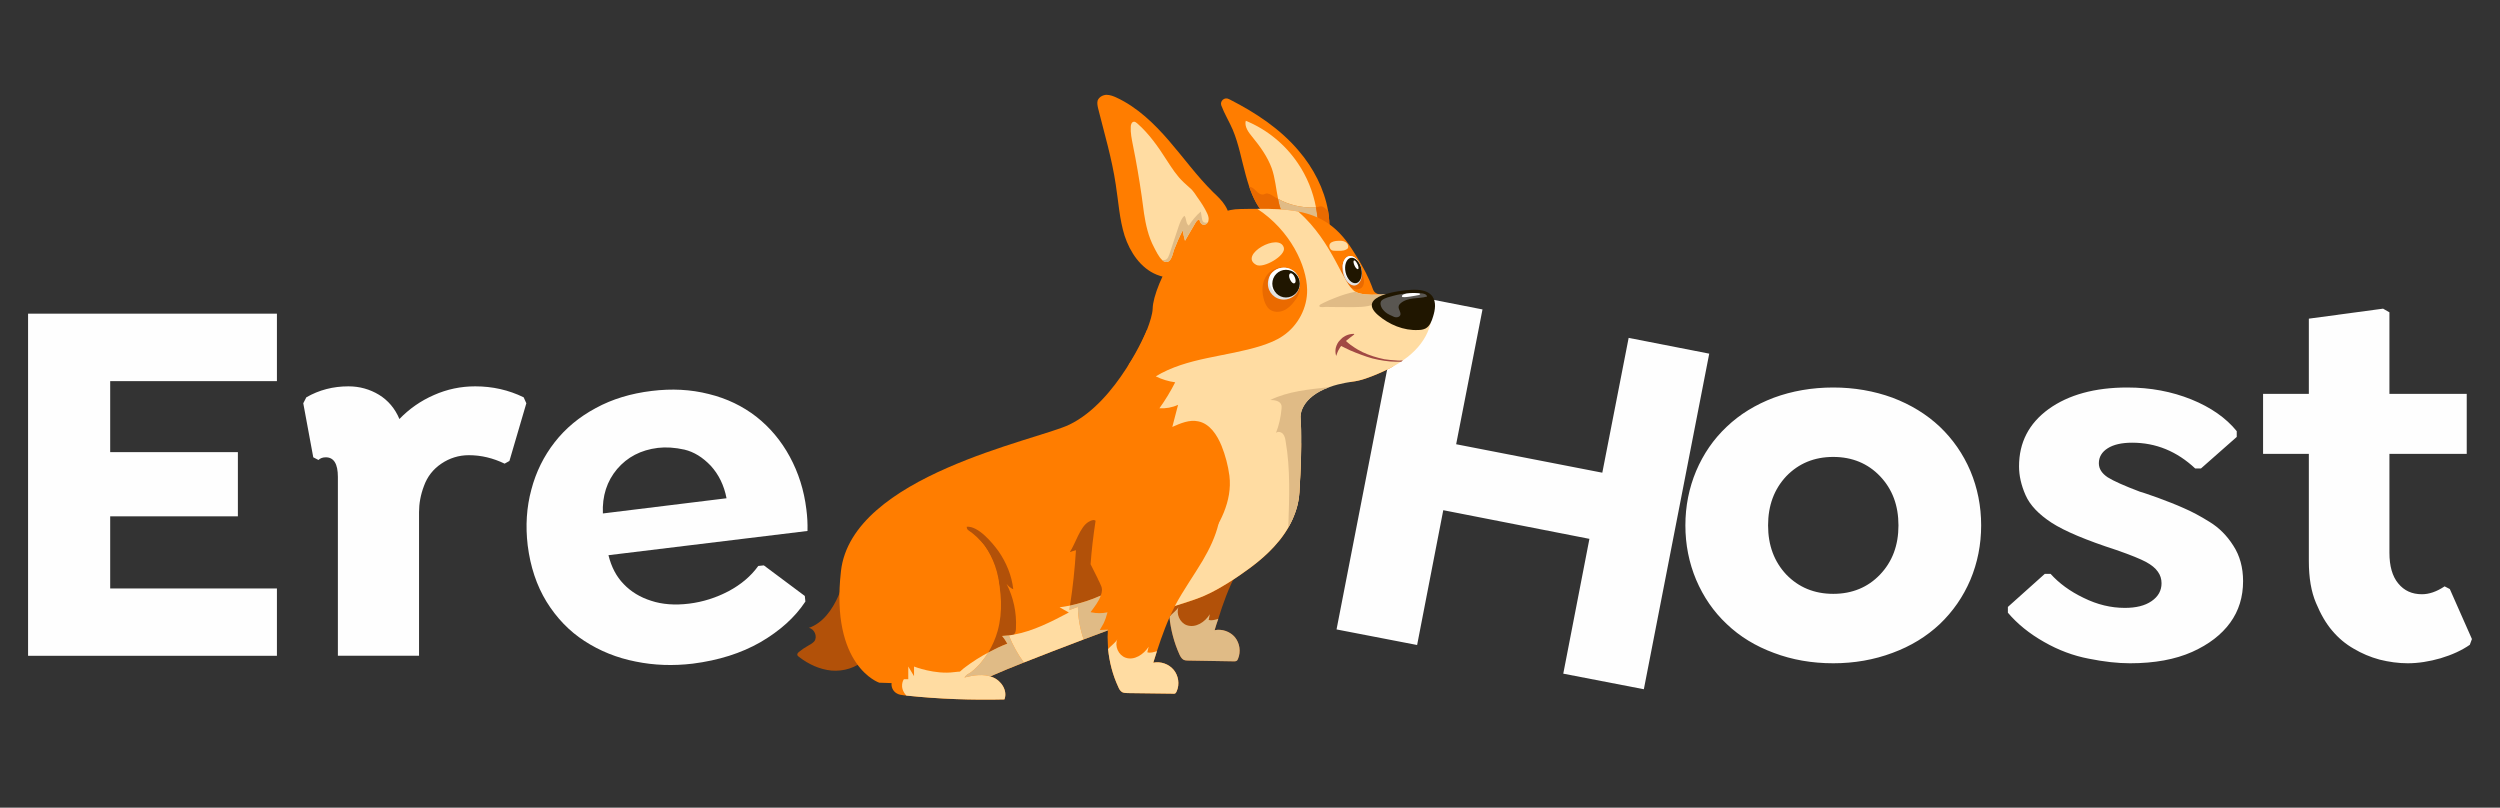 <svg xmlns="http://www.w3.org/2000/svg" xmlns:xlink="http://www.w3.org/1999/xlink" xml:space="preserve" width="130mm" height="42mm" style="shape-rendering:geometricPrecision; text-rendering:geometricPrecision; image-rendering:optimizeQuality; fill-rule:evenodd; clip-rule:evenodd" viewBox="0 0 13000 4200"><rect x="0" y="0" width="13000" height="4200" fill="#333333" stroke="none"/> <defs>  <style type="text/css">   <![CDATA[    .fil0 {fill:#FEFEFE;fill-rule:nonzero}    .fil8 {fill:#201600;fill-rule:nonzero}    .fil9 {fill:#595651;fill-rule:nonzero}    .fil10 {fill:#A14944;fill-rule:nonzero}    .fil1 {fill:#B25109;fill-rule:nonzero}    .fil2 {fill:#E0BB86;fill-rule:nonzero}    .fil6 {fill:#E2E2E2;fill-rule:nonzero}    .fil5 {fill:#EA6A00;fill-rule:nonzero}    .fil3 {fill:#FF7D00;fill-rule:nonzero}    .fil4 {fill:#FFDCA2;fill-rule:nonzero}    .fil7 {fill:white;fill-rule:nonzero}   ]]>  </style>     <clipPath id="id0">      <path d="M3840 56l4260 0 0 4088 -4260 0 0 -4088z"></path>     </clipPath> </defs> <g id="Camada_x0020_1">    <g id="_1521152137200">   <path class="fil0" d="M9533 3449c-111,0 -214,-18 -309,-54 -95,-35 -177,-85 -245,-150 -69,-65 -121,-141 -159,-230 -37,-88 -56,-183 -56,-283 0,-100 19,-195 56,-283 38,-89 90,-165 159,-230 68,-65 150,-115 245,-151 95,-35 198,-53 309,-53 109,0 212,18 308,53 95,36 177,86 246,151 68,65 121,141 159,230 37,88 56,183 56,283 0,100 -19,195 -56,283 -38,89 -91,165 -159,230 -69,65 -151,115 -246,150 -96,36 -199,54 -308,54zm-1064 -1692l419 82 -340 1745 -419 -81 136 -701 -760 -149 -136 701 -419 -81 340 -1746 419 82 -137 701 760 148 137 -701zm1064 1331c98,0 180,-34 243,-100 64,-67 96,-152 96,-256 0,-104 -32,-189 -96,-256 -63,-66 -145,-100 -243,-100 -99,0 -180,34 -244,100 -63,67 -95,152 -95,256 0,104 32,189 95,256 64,66 145,100 244,100zm1529 -1073c-169,0 -306,38 -409,112 -103,75 -154,174 -154,298 0,48 11,98 34,150 23,52 68,99 135,143 68,44 180,91 337,142 75,26 126,47 154,62 29,16 49,32 62,51 13,18 19,38 19,60 0,38 -17,69 -52,93 -35,24 -81,35 -139,35 -72,0 -143,-17 -214,-52 -71,-34 -128,-76 -172,-125l-30 0 -192 172 0 30c49,58 112,109 188,152 75,43 153,72 232,87 79,16 151,24 215,24 128,0 235,-20 323,-59 87,-39 153,-90 198,-152 45,-62 67,-134 67,-216 0,-71 -17,-133 -51,-185 -33,-52 -74,-93 -123,-123 -48,-30 -93,-54 -135,-72 -42,-19 -87,-36 -135,-54 -49,-17 -79,-28 -92,-31 -82,-31 -138,-56 -168,-75 -30,-20 -46,-44 -46,-73 0,-33 16,-59 46,-78 30,-19 72,-29 127,-29 124,0 233,45 328,134l30 0 186 -164 0 -30c-56,-69 -135,-124 -236,-165 -102,-41 -212,-62 -333,-62zm1677 1048l115 260 -11 30c-42,29 -92,52 -152,70 -59,17 -116,26 -171,26 -49,0 -98,-7 -146,-19 -48,-13 -93,-32 -135,-57 -42,-24 -79,-55 -111,-93 -32,-37 -60,-85 -85,-145 -25,-59 -37,-131 -37,-217l0 -558 -238 0 0 -312 238 0 0 -391 386 -52 33 19 0 424 402 0 0 312 -402 0 0 514c0,69 15,123 46,160 31,38 72,56 123,56 37,0 76,-13 118,-41l27 14z"></path>   <path class="fil0" d="M4199 2761l-1035 126c15,61 41,111 79,150 38,40 86,69 143,87 57,19 123,24 197,15 73,-9 141,-31 206,-65 65,-35 116,-78 154,-131l29 -3 213 159 3 29c-54,82 -132,152 -233,211 -101,58 -219,95 -353,112 -101,12 -200,9 -297,-11 -97,-19 -186,-55 -266,-107 -79,-51 -145,-120 -197,-204 -52,-85 -84,-182 -98,-293 -12,-101 -6,-198 19,-290 24,-92 65,-174 121,-246 57,-73 128,-132 214,-178 86,-47 183,-76 290,-89 105,-13 204,-8 298,16 94,23 176,63 247,118 71,56 129,125 174,208 45,83 74,174 86,273 5,38 7,76 6,113zm-2759 -779l-867 0 0 369 664 0 0 334 -664 0 0 375 867 0 0 350 -1294 0 0 -1779 1294 0 0 351zm1283 84l14 31 -88 300 -25 14c-60,-29 -122,-44 -186,-44 -52,0 -100,15 -143,44 -43,29 -73,68 -90,115 -18,47 -26,93 -26,137l0 747 -422 0 0 -930c0,-68 -21,-102 -63,-102 -16,0 -29,5 -38,14l-27 -14 -52 -281 16 -31c66,-38 139,-57 219,-57 58,0 111,15 159,44 47,29 83,71 106,126 51,-53 111,-95 180,-125 68,-30 139,-45 214,-45 90,0 174,19 252,57zm698 263c-89,11 -159,48 -212,110 -53,63 -78,140 -74,231l643 -79c-13,-68 -41,-124 -82,-169 -42,-44 -87,-72 -137,-84 -50,-11 -96,-14 -138,-9z"></path>      <g>    <path class="fil1" d="M6666 2489c-8,92 -47,178 -93,257 -47,79 -101,154 -144,236 -40,75 -69,155 -94,236 -7,19 -13,39 -19,59 39,-8 81,7 106,37 25,31 31,75 16,111 -2,5 -4,10 -9,12 -3,2 -8,2 -12,2 -79,-1 -157,-3 -236,-4 -9,0 -19,0 -28,-5 -9,-6 -15,-16 -20,-27 -28,-62 -45,-128 -52,-196 -3,-34 -4,-68 -1,-101 -14,0 -28,0 -42,1 18,-28 32,-59 40,-92 -29,7 -60,6 -88,0 25,-36 74,-94 54,-139 -23,-52 -52,-99 -71,-153 -34,-102 -39,-216 -3,-317 36,-102 116,-189 218,-224 52,-17 107,-21 162,-19 81,4 166,22 227,75 70,61 97,159 89,251z"></path>    <path class="fil2" d="M6438 3425c-2,5 -4,10 -9,12 -3,2 -8,2 -12,2 -79,-1 -157,-3 -236,-4 -9,0 -19,0 -28,-5 -9,-6 -15,-16 -20,-27 -28,-62 -45,-128 -52,-196 15,-18 41,-35 48,-52 -15,36 6,83 42,96 46,16 95,-16 120,-57 -2,10 -4,20 -6,30 16,4 33,-1 50,-6 -7,19 -13,39 -19,59 39,-8 81,7 106,37 25,31 31,75 16,111z"></path>    <path class="fil3" d="M6913 1203c-1,3 -1,7 -3,11 -1,3 -2,5 -4,8 -15,21 -42,7 -62,-5 -40,-25 -84,-45 -129,-59 -36,-11 -87,-9 -119,-29 -4,-3 -8,-6 -13,-10 -41,-34 -68,-93 -87,-148 -7,-21 -13,-42 -18,-60 -22,-79 -36,-161 -68,-237 -18,-42 -43,-82 -59,-125 -9,-23 16,-46 39,-34 2,1 5,2 8,4 133,68 260,152 356,266 76,89 132,197 152,311 6,35 8,71 7,107z"></path>    <path class="fil4" d="M6828 1079c-63,1 -127,-14 -182,-45 -11,-53 -15,-108 -33,-159 -22,-60 -60,-113 -101,-163 -20,-24 -42,-54 -34,-84 110,45 205,123 271,221 47,69 79,148 94,229 -5,1 -10,1 -15,1z"></path>    <path class="fil2" d="M6854 1183c0,3 0,6 -1,9 -45,-18 -91,-32 -138,-45 -19,-14 -40,-22 -49,-44 -10,-22 -16,-45 -20,-69 55,31 119,46 182,45 5,0 10,0 15,-1 7,35 10,70 11,105z"></path>    <path class="fil5" d="M6715 1147c-43,-11 -87,-21 -132,-28 -41,-34 -68,-93 -87,-148 14,0 26,12 36,22 10,11 24,21 39,18 3,-1 6,-3 10,-4 14,-4 28,5 40,13 8,5 16,10 25,14 4,24 10,47 20,69 9,22 30,30 49,44z"></path>    <path class="fil5" d="M6913 1203c-1,3 -1,7 -3,11 -7,-2 -15,-5 -22,-8 -12,-5 -23,-10 -35,-14 1,-3 1,-6 1,-9 -1,-35 -4,-70 -11,-105 4,0 7,-1 11,-2 4,-1 8,-3 12,-3 10,-1 19,5 26,11 5,4 9,8 14,12 6,35 8,71 7,107z"></path>    <path class="fil4" d="M6853 1192c0,6 -1,11 -4,16 -10,18 -37,15 -54,6 -27,-14 -46,-37 -67,-57 -4,-4 -8,-7 -13,-10 47,13 93,27 138,45z"></path>    <path class="fil3" d="M7372 1757c-43,63 -85,113 -131,150 -23,13 -48,25 -72,35 -45,19 -92,38 -140,43 1,0 1,0 1,0 -11,1 -22,0 -34,-1 -155,-11 -290,-146 -290,-146 0,0 57,320 57,324 0,1 0,2 0,3 -15,-14 -26,-24 -27,-25 1,4 16,77 30,167 0,85 -4,170 -9,252 -5,88 -43,171 -96,241 0,0 0,0 0,0 -5,6 -10,13 -15,19 0,0 0,0 -1,0 -34,42 -73,78 -116,112 -8,7 -17,13 -26,20 -24,18 -50,36 -75,53 -54,36 -109,69 -168,95 -49,21 -100,36 -150,52 -21,6 -41,13 -62,20 -31,12 -62,24 -94,37 -52,9 -105,18 -156,26 -21,3 -41,6 -60,9 0,0 0,0 0,0 -21,3 -42,6 -62,8 5,-18 7,-31 7,-31 -3,-11 -6,-23 -8,-36 -1,0 -3,0 -4,-1 1,-1 2,-3 3,-4 -3,-23 -6,-48 -7,-75 0,-16 -1,-32 -1,-48 0,-17 1,-34 1,-51 0,-3 0,-6 1,-9 0,-7 0,-15 1,-23 0,-13 1,-26 2,-39 12,-152 40,-332 73,-505 40,-211 96,-408 127,-536 40,-55 70,-118 93,-177 16,-42 29,-82 30,-112 2,-118 193,-514 453,-517 32,-1 62,-1 91,-1 78,-1 149,2 213,14 110,21 200,72 277,192 140,216 91,219 140,238 2,1 4,1 7,2 28,7 72,1 116,-5 37,-6 73,-12 97,-11 28,1 51,22 53,65 1,39 -17,98 -69,176z"></path>    <path class="fil5" d="M6976 1384c-2,11 -3,22 -2,33 3,24 16,46 33,63 10,10 21,19 34,23 14,4 29,2 40,-7 9,-9 12,-22 12,-35 -1,-12 -5,-24 -10,-36 -11,-30 -22,-65 -47,-86 -30,-27 -55,19 -60,45z"></path>    <path class="fil5" d="M6575 1453c-15,35 -12,75 -1,111 6,16 13,33 27,44 20,16 49,17 73,7 24,-10 43,-29 58,-50 6,-8 12,-16 17,-25 15,-30 16,-68 1,-98 -38,-77 -143,-64 -175,11z"></path>    <path class="fil6" d="M6759 1475c0,8 -1,17 -4,24 0,1 0,1 0,1 -10,33 -42,58 -79,58 -46,0 -83,-37 -83,-83 0,-15 4,-30 11,-42 0,0 0,0 0,0 15,-25 41,-41 72,-41 46,0 83,37 83,83z"></path>    <path class="fil7" d="M6759 1475c0,8 -1,17 -4,24 0,1 0,1 0,1 -14,24 -41,41 -72,41 -45,0 -82,-37 -82,-83 0,-9 1,-17 3,-25 0,0 0,0 0,0 15,-25 41,-41 72,-41 46,0 83,37 83,83z"></path>    <path class="fil8" d="M6759 1475c0,39 -32,72 -72,72 -39,0 -71,-33 -71,-72 0,-40 32,-72 71,-72 40,0 72,32 72,72z"></path>    <path class="fil7" d="M6733 1442c6,14 6,28 -2,31 -7,3 -17,-6 -23,-20 -7,-14 -6,-28 1,-31 7,-4 18,5 24,20z"></path>    <path class="fil4" d="M7295 1874c-35,26 -86,51 -126,68 -45,19 -92,38 -140,43 2,1 -56,6 -116,28 -147,53 -150,144 -150,151 0,17 11,132 -6,395 -3,53 -16,97 -36,142 -46,102 -128,183 -218,250 -68,51 -164,114 -243,148 -69,29 -144,48 -212,72 -58,21 -117,48 -176,66 -46,14 -97,23 -145,31 -21,4 -28,11 -62,16 9,-21 15,-47 18,-64 -3,-11 -6,-23 -8,-36 -1,0 -3,0 -4,-1 1,-1 2,-3 3,-4 -8,-53 -9,-122 -7,-174 13,1 30,4 42,5l0 1c1,0 3,0 20,2 65,9 131,18 197,12 131,-12 253,-87 335,-190 82,-103 148,-230 132,-361 -7,-53 -21,-106 -41,-156 -23,-56 -61,-115 -121,-127 -46,-10 -92,10 -135,29 10,-38 20,-77 30,-115 -30,14 -64,20 -97,18 31,-43 58,-88 82,-135 -35,-5 -69,-15 -101,-31 163,-99 366,-101 549,-159 39,-13 79,-28 113,-52 78,-53 127,-146 125,-240 -2,-124 -87,-307 -259,-420 78,-1 149,2 213,14 185,164 230,378 297,417 55,30 179,7 243,10 53,2 108,17 149,51 21,92 -18,210 -145,296z"></path>    <path class="fil2" d="M7348 1534c-1,1 -2,1 -3,1 -18,6 -38,8 -57,11 -41,6 -80,16 -119,29 -17,6 -35,12 -53,16 -25,5 -50,6 -76,6 -49,0 -97,0 -146,-1 -6,0 -30,4 -33,-3 -4,-8 16,-15 21,-18 20,-10 39,-18 60,-26 34,-14 70,-25 106,-32 14,8 30,11 46,13 27,3 54,3 81,2 32,-2 65,-5 97,-5 6,-1 12,-1 19,0 19,0 38,3 57,7z"></path>    <path class="fil6" d="M7079 1397c2,8 3,16 3,23 0,0 0,0 0,0 1,32 -12,59 -34,64 -26,6 -55,-24 -64,-65 -3,-14 -4,-28 -2,-40 0,0 0,0 0,0 3,-24 15,-43 33,-47 26,-6 55,24 64,65z"></path>    <path class="fil7" d="M7079 1397c2,8 3,16 3,23 0,0 0,0 0,0 -3,25 -15,43 -33,47 -26,6 -55,-23 -64,-65 -2,-8 -3,-15 -3,-23 0,0 0,0 0,0 3,-24 15,-43 33,-47 26,-6 55,24 64,65z"></path>    <path class="fil8" d="M7079 1397c8,36 -4,70 -26,75 -23,5 -48,-20 -56,-56 -8,-36 4,-70 26,-75 23,-5 48,20 56,56z"></path>    <path class="fil7" d="M7057 1370c7,12 9,25 6,29 -4,3 -12,-3 -18,-15 -6,-12 -9,-25 -5,-29 3,-4 11,3 17,15z"></path>    <path class="fil8" d="M7339 1507c40,-2 87,2 110,35 20,30 14,69 3,104 -7,24 -17,50 -39,62 -12,6 -25,8 -38,8 -76,4 -152,-28 -210,-78 -115,-101 116,-128 174,-131z"></path>    <path class="fil4" d="M6532 1377c-93,-51 121,-171 144,-89 12,41 -107,110 -144,89z"></path>    <path class="fil4" d="M6967 1252c13,0 28,2 38,14 4,5 7,14 5,22 -2,5 -5,7 -9,9 -18,10 -38,7 -57,7 -5,0 -11,0 -17,-2 -5,-2 -10,-7 -13,-15 -10,-35 41,-35 53,-35z"></path>    <path class="fil2" d="M5798 3234c-2,8 -3,15 -5,22 -22,4 -44,8 -66,12 -1,1 -3,1 -4,1 -15,4 -28,10 -43,12 -5,1 -10,2 -15,3 5,-12 9,-23 11,-33 5,-18 7,-31 7,-31 -3,-11 -6,-23 -8,-36 -1,0 -3,0 -4,-1 1,-1 2,-3 3,-4 -3,-23 -6,-48 -7,-75 3,-13 3,-26 2,-39 -1,-3 -2,-6 -3,-9 0,-17 1,-34 1,-51 0,-3 0,-6 1,-9 10,3 24,8 41,14l0 1 0 0c25,9 79,46 88,72 4,12 5,26 5,39 1,37 2,76 -4,112z"></path>    <path class="fil3" d="M6014 1428c-83,-34 -138,-117 -166,-202 -27,-86 -32,-177 -46,-266 -20,-135 -59,-265 -92,-397 -3,-14 -6,-28 -2,-41 7,-17 26,-28 45,-29 19,0 37,7 54,15 107,50 194,134 271,223 77,89 146,185 230,268 22,21 46,43 62,69 17,26 27,58 19,88 -6,23 -22,43 -37,61 -31,36 -62,72 -92,109 -70,82 -132,149 -246,102z"></path>    <path class="fil4" d="M6284 1147c0,2 -1,5 -2,7 -5,9 -14,16 -24,15 -12,-2 -20,-16 -21,-28 -10,1 -17,11 -22,20 -17,30 -35,61 -53,91 -5,-18 -9,-36 -12,-54 -17,33 -32,67 -45,101 -7,20 -15,73 -48,62 -4,-1 -9,-4 -13,-8 -19,-17 -34,-50 -43,-67 -15,-28 -26,-58 -34,-88 -16,-58 -22,-118 -30,-177 -13,-90 -28,-179 -46,-267 -6,-31 -13,-63 -11,-95 0,-11 5,-25 16,-26 6,-1 12,4 17,8 62,54 110,123 154,192 26,40 52,81 87,114 14,14 30,26 44,40 10,12 19,24 27,37 20,28 39,56 53,87 5,11 9,24 6,36z"></path>    <path class="fil9" d="M7389 1525c13,1 29,4 32,17 -24,7 -49,7 -73,10 -24,3 -49,10 -67,27 -4,4 -7,8 -8,14 -3,16 15,32 8,47 -4,7 -12,10 -20,10 -8,0 -15,-3 -22,-7 -17,-7 -34,-16 -46,-31 -11,-12 -22,-38 -7,-51 15,-12 42,-18 60,-23 47,-13 95,-15 143,-13z"></path>    <path class="fil7" d="M7377 1525c4,0 8,2 8,5 -1,2 -4,3 -6,4 -11,2 -88,18 -89,8 -2,-22 76,-19 87,-17z"></path>    <path class="fil3" d="M6348 2658c-2,21 -6,42 -11,63 -16,68 -47,133 -83,194 -47,79 -101,154 -144,235 0,1 0,1 0,1 -39,75 -68,155 -94,235 -6,20 -13,40 -19,60 39,-8 81,7 106,37 25,30 32,75 16,111 -2,5 -4,9 -8,12 -4,1 -8,1 -13,1 -78,-1 -157,-2 -236,-3 -9,0 -19,-1 -27,-5 -10,-6 -16,-17 -20,-27 -29,-62 -46,-129 -53,-197 0,-7 -1,-15 -1,-22 -2,-27 -2,-53 0,-79 -14,1 -28,1 -42,2 1,-2 3,-5 4,-7 5,-8 10,-17 15,-26 0,0 0,0 0,0 9,-19 16,-39 21,-59 -28,6 -56,6 -84,0 -1,0 -3,0 -4,-1 1,-1 2,-3 3,-4 27,-36 71,-91 51,-134 -5,-12 -10,-23 -16,-34l0 -1c0,0 -1,-1 -1,-2 0,0 0,0 0,0 -13,-25 -25,-49 -37,-74 5,-71 14,-147 26,-226 13,-91 29,-186 47,-279 36,-35 78,-62 126,-78 51,-17 107,-21 161,-19 82,3 167,21 228,75 69,61 97,159 89,251z"></path>    <path class="fil4" d="M6119 3594c-2,5 -4,9 -8,12 -4,2 -8,2 -13,1 -78,-1 -157,-2 -236,-3 -9,0 -19,-1 -27,-5 -10,-6 -16,-17 -20,-27 -29,-62 -46,-129 -53,-197 15,-17 41,-35 48,-51 -15,36 6,83 43,96 45,16 94,-17 120,-57 -2,10 -5,19 -7,29 17,5 33,-1 50,-6 -6,20 -13,40 -19,60 39,-8 81,7 106,37 25,30 32,75 16,111z"></path>    <path class="fil2" d="M6282 1154c-5,9 -14,16 -24,15 -12,-2 -20,-16 -21,-28 -10,1 -17,11 -22,20 -17,30 -35,61 -53,91 -5,-18 -9,-36 -12,-54 -17,33 -32,67 -45,101 -7,20 -15,73 -48,62 -4,-1 -9,-4 -13,-8 7,-2 16,1 22,-5 8,-6 11,-17 15,-26 16,-50 33,-99 49,-148 7,-19 14,-39 29,-52 12,14 6,41 23,51 17,-27 38,-52 62,-73 2,11 4,23 6,35 1,6 2,12 6,17 6,8 18,8 26,2z"></path>    <path class="fil1" d="M5709 3011l0 0c-8,-2 -17,-3 -26,-4 -5,-1 -10,-2 -16,-2 0,-3 0,-6 1,-9 0,-7 0,-15 1,-23 17,10 34,27 39,35 0,0 0,0 0,0 1,1 1,2 1,3z"></path>    <path class="fil10" d="M7295 1874c-3,3 -6,5 -9,7 -5,0 -10,0 -15,0 -4,0 -8,0 -12,0 -20,0 -41,-2 -61,-5 -20,-3 -41,-7 -61,-12 -19,-5 -39,-12 -58,-19 -20,-7 -39,-15 -58,-23 -10,-5 -19,-9 -29,-14 -6,-3 -12,-6 -18,-9 -4,5 -8,11 -11,17 -7,10 -10,22 -15,35 -4,-13 -5,-28 -2,-42 2,-8 5,-16 9,-23 3,-6 7,-11 11,-15 5,-5 10,-11 15,-15 6,-4 12,-8 18,-11 13,-6 27,-9 41,-9 1,0 2,1 2,3 0,0 0,0 -1,1l0 0c-15,11 -29,22 -42,33 3,3 7,6 10,9 8,7 16,13 24,18 16,12 34,22 52,31 36,17 75,29 114,37 20,3 40,5 60,6 6,1 12,1 18,1 6,0 12,0 18,-1z"></path>    <path class="fil1" d="M4359 3100c-31,70 -80,140 -153,165 29,5 46,45 29,69 -9,11 -23,18 -35,25 -16,9 -31,19 -44,30 -5,4 -11,9 -10,16 1,5 5,8 9,11 49,38 107,65 169,71 62,5 128,-14 172,-58 39,-38 60,-92 74,-145 15,-55 23,-112 26,-169 2,-50 -1,-103 -25,-148 -23,-42 -86,-93 -130,-55 -42,37 -59,137 -82,188z"></path>    <path class="fil2" d="M5675 3184c-1,0 -3,0 -4,-1 1,-1 2,-3 3,-4 1,2 1,3 1,5z"></path>    <path class="fil3" d="M6047 2953c-12,138 -40,236 -93,255 -48,17 -116,41 -193,70 -40,15 -83,31 -126,47 -106,40 -217,83 -311,120 -124,49 -216,89 -224,99 -5,6 -37,10 -83,12 -14,0 -30,1 -46,1 -157,3 -399,-7 -399,-7 0,0 -255,-85 -199,-580 56,-497 1019,-680 1188,-762 250,-121 403,-492 403,-492 0,0 119,810 83,1237z"></path>    <path class="fil1" d="M5283 3265c0,11 -1,23 -9,32 0,1 -1,2 -2,3 -7,6 -15,11 -22,7 -1,-1 -2,0 -3,-1 0,1 -2,-3 -1,-2 -12,1 -24,2 -35,3 10,12 19,25 27,40 -34,13 -67,29 -99,46 21,-35 38,-73 49,-113 27,-99 21,-206 -7,-305 -14,-51 -35,-102 -68,-145 -20,-25 -87,-59 -86,-91 60,-5 133,83 165,127 41,59 69,127 77,198 -14,-6 -26,-16 -35,-28 36,70 53,150 49,229z"></path>    <path class="fil2" d="M5324 3445c-124,49 -216,89 -224,99 -5,6 -37,10 -83,12 -11,-6 -18,-20 -12,-31 3,-5 9,-9 14,-12 9,-5 19,-10 28,-16 37,-28 67,-64 92,-104 32,-17 65,-33 99,-46 -8,-15 -17,-28 -27,-40 11,-1 23,-2 35,-3 20,50 46,97 78,141z"></path>    <path class="fil3" d="M5223 3637c-170,4 -340,-2 -510,-20 -3,0 -6,-1 -10,-1 -14,-2 -29,-3 -41,-11 -19,-11 -30,-35 -25,-57 4,-22 24,-39 47,-41 -52,-31 -104,-62 -143,-108 -61,-71 -80,-169 -73,-262 10,-135 71,-256 165,-351 80,-81 215,-94 322,-65 154,42 247,211 243,370 -3,146 -72,283 -159,401 -8,11 -16,21 -24,31 48,-12 99,-20 145,-2 46,17 81,70 63,116z"></path>    <path class="fil4" d="M5223 3637c-170,4 -340,-2 -510,-20 -41,-45 -13,-85 -13,-85l23 0 0 -66 30 50 0 -50c0,0 109,43 209,29 24,-3 50,-4 77,-3 -8,11 -16,21 -24,31 48,-12 99,-20 145,-2 46,17 81,70 63,116z"></path>    <path class="fil1" d="M5724 3097c0,0 0,0 0,0 -51,23 -105,40 -160,52 15,-96 25,-192 31,-288 -11,3 -21,6 -32,10 29,-43 53,-131 97,-157 18,-11 30,-12 37,-6 -12,79 -21,155 -26,226 12,25 24,49 37,74 0,0 0,0 0,0 0,1 1,2 1,2l0 1c6,11 11,22 16,34 8,16 6,34 -1,52z"></path>    <path class="fil2" d="M5761 3274c0,1 0,3 0,4 -40,15 -83,31 -126,47 -19,-54 -29,-112 -30,-169 -15,5 -30,11 -44,16 1,-8 2,-16 3,-23 55,-12 109,-29 160,-52 0,0 0,0 0,0 -10,30 -33,59 -50,82 -1,1 -2,3 -3,4 1,1 3,1 4,1 28,6 56,6 84,0 -5,20 -12,40 -21,59 0,0 0,0 0,0 -5,9 -10,18 -15,26 -1,2 -3,5 -4,7 14,-1 28,-1 42,-2z"></path>    <path class="fil4" d="M5021 3468c37,-28 77,-53 118,-75 -25,40 -55,76 -92,104 -9,6 -19,11 -28,16 -5,3 -11,7 -14,12 -6,11 1,25 12,31 -14,0 -30,1 -46,1 0,-1 -1,-2 -1,-3 -9,-34 22,-65 51,-86z"></path>    <path class="fil4" d="M5605 3156c1,57 11,115 30,169 -106,40 -217,83 -311,120 -32,-44 -58,-91 -78,-141 0,0 1,0 2,0 8,-1 16,-3 24,-4 100,-18 195,-67 286,-115 -16,-9 -32,-18 -48,-27 18,-2 36,-6 54,-9 -1,7 -2,15 -3,23 14,-5 29,-11 44,-16z"></path>    <path class="fil2" d="M6763 2165c3,47 4,94 3,142 0,85 -4,170 -9,252 -4,65 -25,127 -58,184 5,-151 12,-302 -14,-450 -2,-13 -5,-27 -14,-37 -9,-10 -26,-14 -36,-5 16,-40 25,-82 29,-126 0,-6 1,-13 -1,-19 -7,-22 -36,-26 -58,-26 95,-46 201,-55 308,-67 -153,55 -150,151 -150,152z"></path>   </g>  </g> </g></svg>